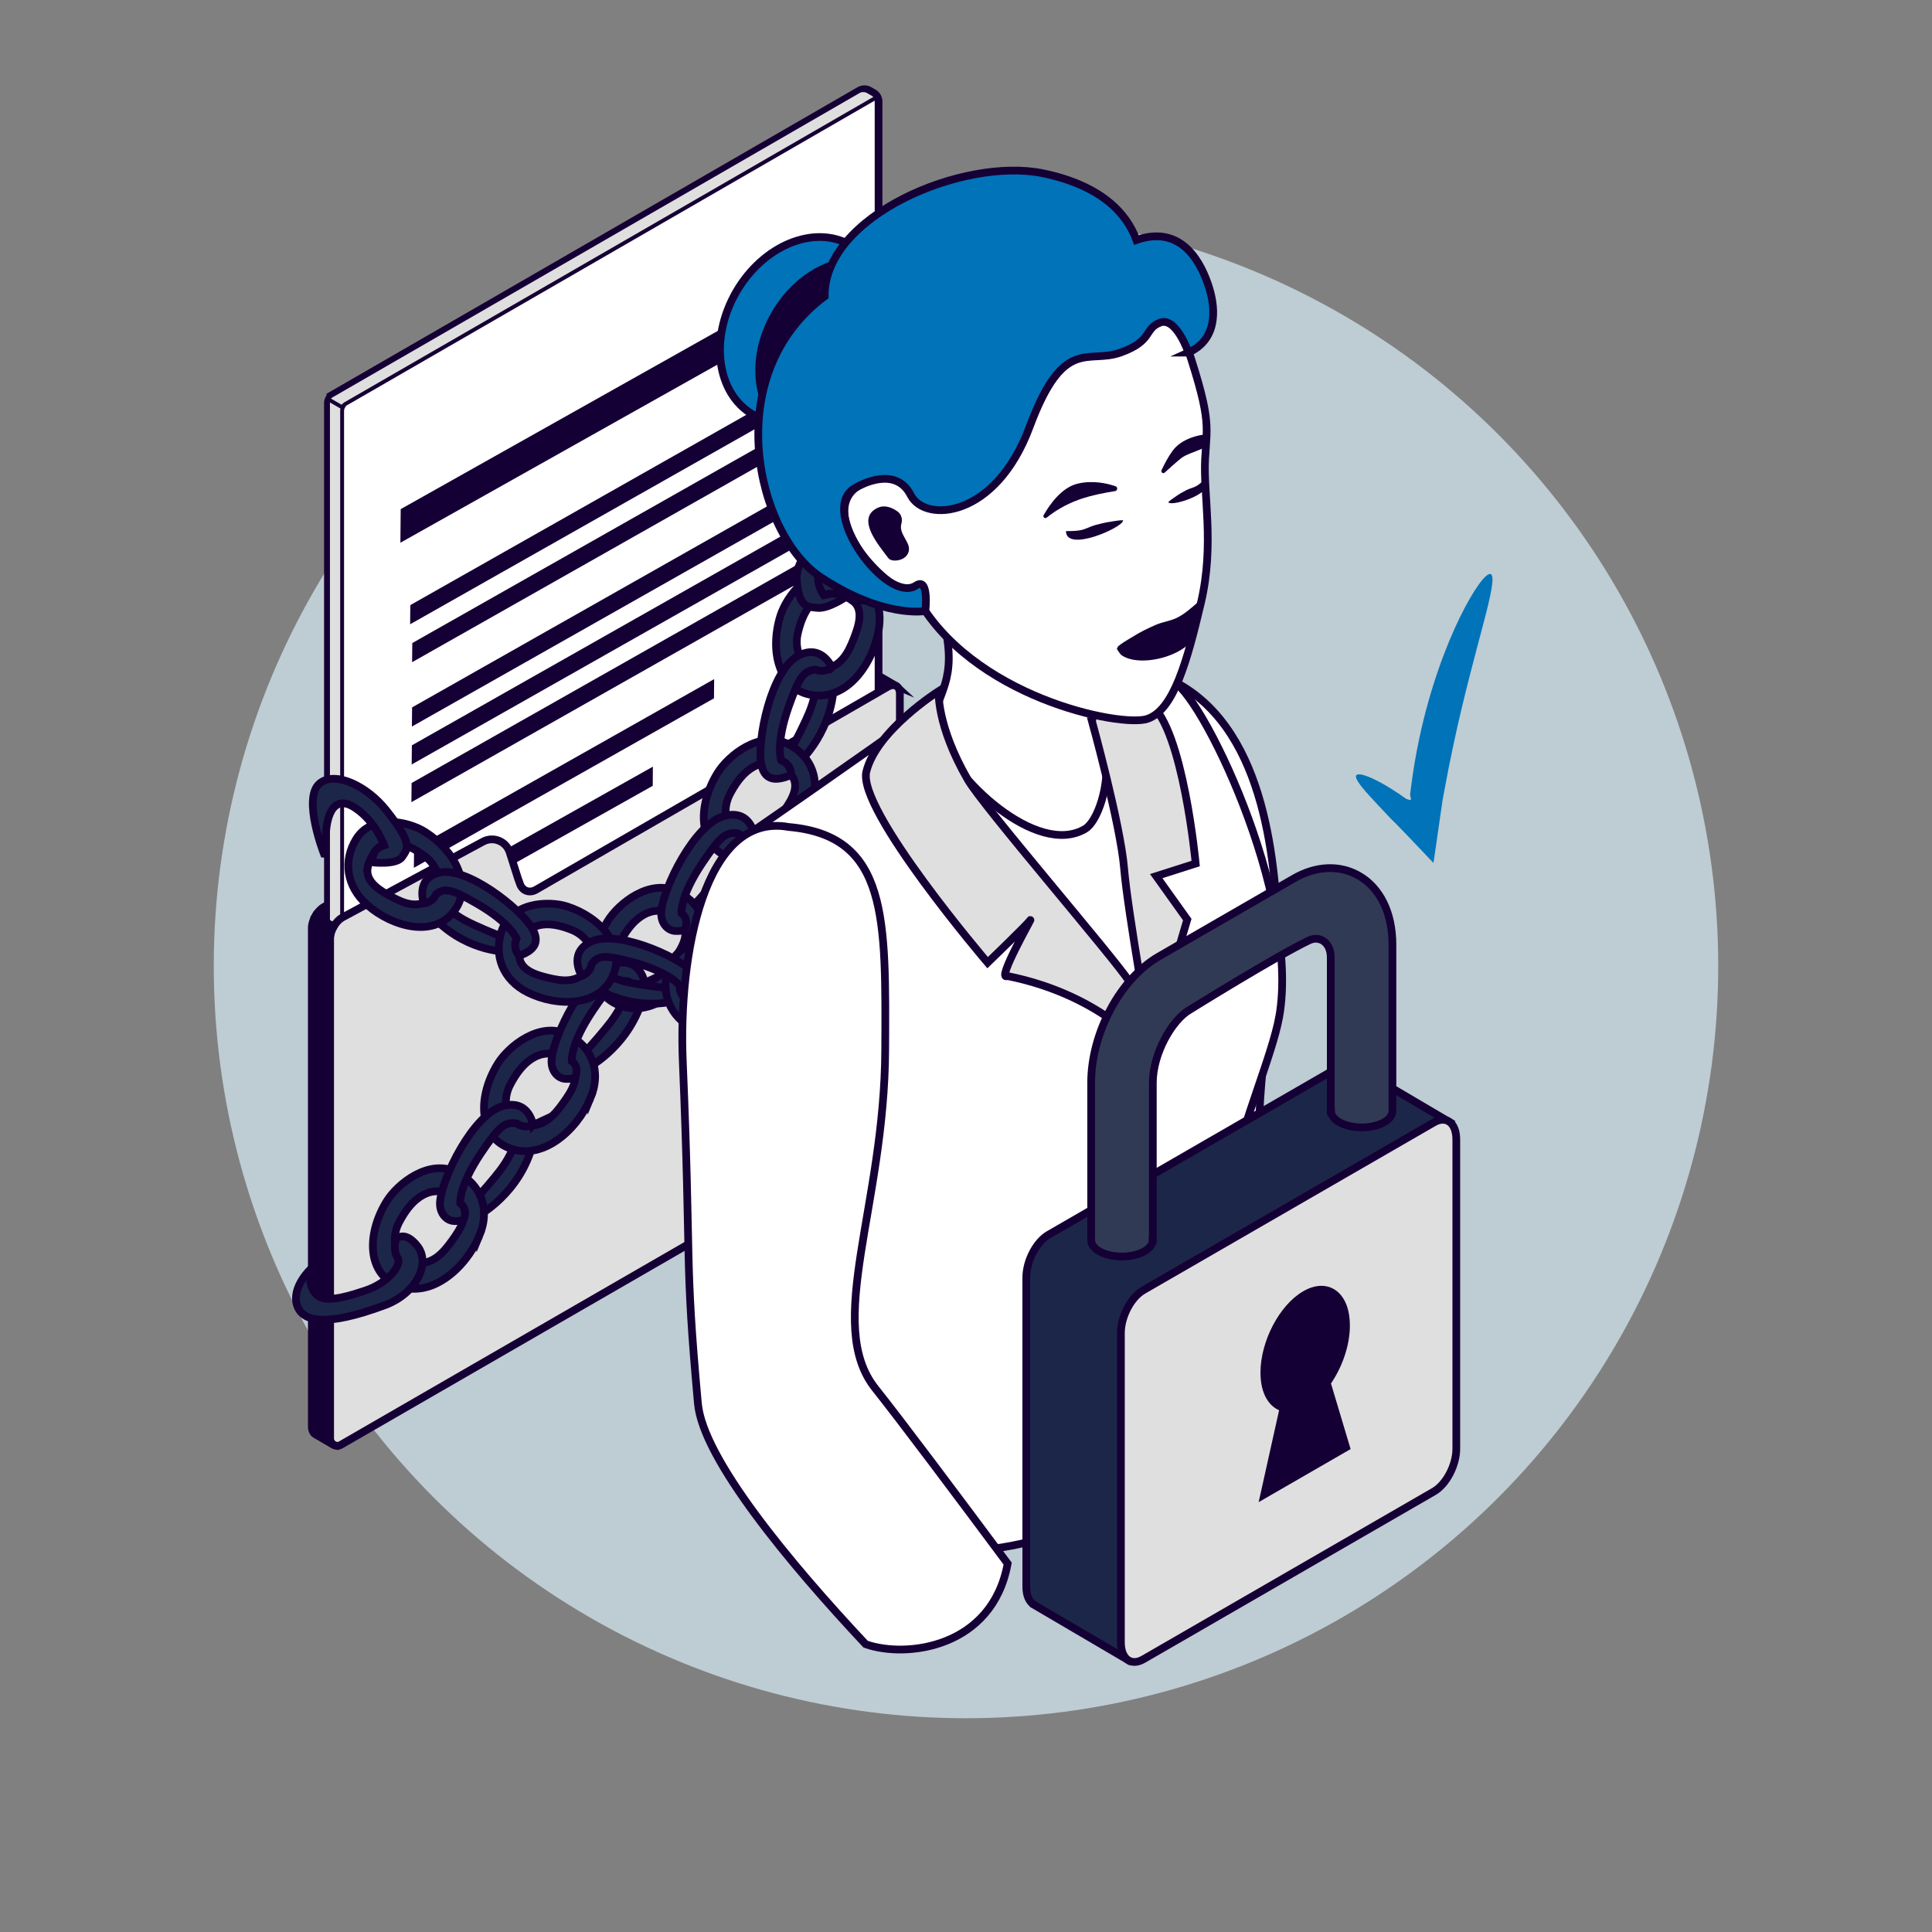<?xml version="1.0" encoding="UTF-8"?>
<svg xmlns="http://www.w3.org/2000/svg" viewBox="0 0 500 500">
  <rect x="0" y="0" width="500" height="500" fill="#808080" stroke="none"/>
  <defs>
    <style>
      .cls-1 {
        fill: #303a54;
      }

      .cls-1, .cls-2, .cls-3, .cls-4, .cls-5, .cls-6 {
        stroke-width: 2px;
      }

      .cls-1, .cls-2, .cls-3, .cls-4, .cls-5, .cls-6, .cls-7 {
        stroke: #150035;
        stroke-miterlimit: 10;
      }

      .cls-8, .cls-3 {
        fill: #0073b9;
      }

      .cls-2, .cls-9 {
        fill: #150035;
      }

      .cls-10 {
        isolation: isolate;
      }

      .cls-4, .cls-11 {
        fill: #fff;
      }

      .cls-12 {
        fill: #7c6574;
      }

      .cls-13 {
        fill: #fafcfc;
        mix-blend-mode: screen;
        opacity: .05;
      }

      .cls-14 {
        fill: #beccd3;
      }

      .cls-5, .cls-7 {
        fill: #dfdfdf;
      }

      .cls-6 {
        fill: #1c2649;
      }
    </style>
  </defs>
  <g class="cls-10">
    <g id="Capa_5" data-name="Capa 5">
      <g>
        <circle class="cls-14" cx="250" cy="250" r="194.68"/>
        <path class="cls-8" d="M385.79,148.57c1.16.52.03,5.59-2.07,13.5-2.08,7.92-5.04,18.73-7.6,30.82-.88,4.11-1.67,8.1-2.36,11.9-.09.47-.18.95-.26,1.41l-.13.7-.05.27-.05.35-.1.7c-.26,1.83-.52,3.63-.78,5.4-.52,3.47-.94,6.77-1.41,9.7-2.28-2.39-4.47-4.69-6.56-6.89-1.01-1.07-1.96-2.03-2.86-2.96-.45-.45-.89-.89-1.33-1.32l-.63-.63-.34-.37c-1.82-1.94-3.43-3.63-4.73-5.07-2.61-2.87-4-4.75-3.52-5.43.47-.66,2.76-.03,6.29,1.88,1.76.96,3.83,2.23,6.1,3.85l.43.31c.07.04.1.04.15.06l.26.1c.16.06.3.11.42.14.24.07.4.08.5.04-.03-.41-.1-.76-.14-.97-.02-.11-.05-.2-.08-.26v-.02s-.01-.01-.01-.01c-.01.08,0-.04,0-.09l.09-.73c.06-.49.12-.99.19-1.48.5-3.98,1.21-8.17,2.12-12.45,2.67-12.6,6.75-23.6,10.44-31.16,3.71-7.58,6.93-11.78,8.03-11.28Z"/>
        <g>
          <g>
            <path class="cls-2" d="M130.06,215c-.81-.45-1.83-.44-2.82.13l-38.68,22.33c-.86.51-1.64,1.37-2.22,2.35l-4.71-2.75c.57-.99,1.35-1.86,2.22-2.35l38.68-22.33c1.02-.58,2.06-.55,2.88-.07h0s4.65,2.69,4.65,2.69Z"/>
            <path class="cls-2" d="M231.8,177.46c-.55-.23-1.28-.15-2.06.3l-91.02,52.51c-1.74,1-3.62.26-4.2-1.67l-.42-1.15,90.93-52.44c.49-.29.97-.42,1.39-.42.31,0,.58.07.81.2h.01l4.55,2.66Z"/>
            <g>
              <path class="cls-4" d="M86.04,102.18L222.54,23.37c.65-.37,1.69-.37,2.34,0l1.32.76c.65.37,1.17,1.28,1.17,2.02v240.41c0,.75-.52,1.65-1.17,2.02l-136.5,78.81c-.65.37-1.69.37-2.34,0l-1.32-.76c-.65-.37-1.17-1.28-1.17-2.02V104.21c0-.75.52-1.65,1.17-2.03Z"/>
              <path class="cls-7" d="M89.42,347.52c-.13.05-.28.09-.43.12-.07,0-.15.02-.22.03-.23.02-.48,0-.71-.03-.15-.03-.3-.06-.43-.12-.09-.04-.18-.08-.26-.13l-1.31-.76c-.65-.38-1.17-1.28-1.17-2.03V104.21c0-.38.13-.79.34-1.15l3.65,2.11c-.21.37-.34.78-.34,1.15v240.4c0,.64.38.95.89.8Z"/>
              <path class="cls-7" d="M227.03,26.05c-.14-.48-.59-.63-1.12-.32L89.4,104.54c-.32.19-.62.5-.83.87l-3.65-2.1c.21-.37.5-.69.83-.87L222.25,23.62c.64-.38,1.69-.38,2.33,0l1.32.76c.55.32,1.01,1.02,1.12,1.67Z"/>
              <g>
                <path class="cls-11" d="M129.87,228.29l-2.58-.95-3.3-1.18-.04.02,3.68,3.4-1.77,1.02-7.77-2.5,1.64-.95,3.38,1.14c.59.21,1.37.53,2.33.95l.03-.02c-.26-.17-.63-.45-1.11-.86l-.37-.32-2.15-2.11,1.82-1.05,3.61,1.27c.09.04.23.09.42.16.19.07.38.15.58.23.2.08.4.17.59.25.19.08.34.15.44.21l.03-.02c-.23-.17-.53-.41-.9-.72s-.62-.52-.74-.63l-1.95-1.96,1.62-.93,4.31,4.5-1.8,1.04Z"/>
                <path class="cls-11" d="M138.22,223.47l-1.14-.29-.04.02c.07.36.03.67-.13.92-.16.25-.47.51-.95.78-.58.34-1.2.5-1.87.5-.67,0-1.3-.18-1.92-.53-.64-.37-.89-.77-.75-1.21.14-.44.65-.92,1.53-1.47l1.02-.62-.27-.15c-.61-.35-1.23-.35-1.86.01-.48.28-.91.69-1.27,1.24l-1.66-.33c.33-.61.92-1.16,1.77-1.65.81-.47,1.61-.73,2.4-.77.79-.05,1.54.14,2.26.56l4.03,2.33-1.15.67ZM134.93,222.13l-.62.38c-.47.29-.74.54-.81.77-.08.23.05.43.37.62.47.27.96.25,1.5-.06.38-.22.58-.46.59-.72,0-.26-.17-.49-.53-.7l-.5-.29Z"/>
                <path class="cls-11" d="M142.73,220.87l-1.65.95-8.42-4.86,1.65-.95,8.42,4.86Z"/>
                <path class="cls-11" d="M146.11,218.91l-1.65.95-8.42-4.86,1.65-.95,8.42,4.86Z"/>
                <path class="cls-11" d="M150.68,216.4c-.97.56-2,.85-3.09.85-1.09,0-2.12-.27-3.11-.84-1.01-.59-1.54-1.18-1.59-1.8-.05-.61.38-1.18,1.27-1.69.85-.49,1.76-.74,2.73-.73.96,0,1.87.26,2.73.75l.8.46-3.9,2.25c.49.26.99.39,1.51.39.52,0,1.02-.13,1.49-.4.36-.21.67-.43.92-.66s.47-.5.65-.8l1.28.74c-.14.25-.35.49-.6.72-.26.23-.62.48-1.1.75ZM145.35,213.59c-.35.2-.51.42-.49.67.02.24.22.49.6.74l2.32-1.34c-.41-.23-.84-.35-1.26-.36-.43,0-.82.09-1.17.29Z"/>
                <path class="cls-11" d="M155.73,211.97c.29-.17.57-.4.85-.71l1.23.71c-.23.34-.64.69-1.24,1.03-.66.38-1.31.56-1.94.54-.63-.02-1.29-.22-1.95-.61l-2.92-1.68-.79.46-.7-.4.36-.84-.8-1.01,1.06-.61,1.29.74,1.69-.98,1.24.72-1.69.98,2.92,1.68c.23.14.47.2.72.19.24-.01.47-.08.69-.2Z"/>
              </g>
              <polygon class="cls-9" points="106.19 156.6 106.14 161.56 209.71 102.93 209.74 97.96 106.19 156.6"/>
              <polygon class="cls-9" points="106.7 166.42 106.65 171.38 210.21 112.74 210.25 107.77 106.7 166.42"/>
              <polygon class="cls-9" points="106.65 183.07 106.6 188.03 210.17 129.4 210.2 124.43 106.65 183.07"/>
              <polygon class="cls-9" points="106.59 192.89 106.54 197.85 210.1 139.21 210.14 134.24 106.59 192.89"/>
              <polygon class="cls-9" points="106.52 202.64 106.47 207.6 210.04 148.97 210.07 144 106.52 202.64"/>
              <polygon class="cls-9" points="107.16 219.63 107.11 224.59 184.78 180.72 184.82 175.75 107.16 219.63"/>
              <polygon class="cls-9" points="108.56 232.35 108.51 237.31 168.93 203.37 168.96 198.41 108.56 232.35"/>
              <polygon class="cls-9" points="103.7 131.76 103.62 140.46 209.56 80.94 209.62 72.23 103.7 131.76"/>
            </g>
            <path class="cls-5" d="M232.88,179.59l.06,107.15c0,2.01-1.41,4.45-3.15,5.45l-141.59,81.74c-1.24.71-2.78-.18-2.78-1.61v-129.42c0-1,.35-2.11.92-3.09.58-.99,1.37-1.85,2.22-2.35l36.45-19.65c2.67-1.44,5.99-.1,6.9,2.79l2.18,6.85.42,1.15c.58,1.93,2.45,2.67,4.2,1.67l91.03-52.52c.78-.45,1.51-.53,2.06-.3l.13.07s.05.02.07.03l.03.02c.52.34.86,1.02.86,1.99Z"/>
            <path class="cls-2" d="M86.56,374.03s-.09-.02-.14-.05l-4.87-2.82c-.52-.35-.85-1.03-.85-2v-129.01c0-1.01.36-2.1.93-3.09l4.71,2.74h0c-.57.99-.92,2.1-.92,3.1v129.41c0,.8.49,1.44,1.14,1.71Z"/>
          </g>
          <g>
            <g>
              <path class="cls-6" d="M211.29,176.77c-.33,4.25-1.71,7.37-2.79,9.72-1.92,4.16-3.79,7.48-3.79,7.48l2.24,3.16s8.99-8.03,8.87-21.46c-1.48.27-3.15,1.51-4.53,1.1Z"/>
              <path class="cls-6" d="M190.32,219.09c-1.4,4.04-3.53,6.75-5.18,8.77-2.92,3.58-5.57,6.36-5.57,6.36l1.37,3.6s10.76-5.68,14.06-18.73c-1.51-.09-3.43.72-4.67,0Z"/>
              <path class="cls-6" d="M133.28,295.8c-1.4,4.04-3.53,6.75-5.18,8.77-2.92,3.58-5.57,6.36-5.57,6.36l1.37,3.6s10.76-5.68,14.06-18.73c-1.51-.09-3.43.72-4.67,0Z"/>
              <path class="cls-6" d="M161.92,257.36c-1.4,4.04-3.53,6.75-5.18,8.77-2.92,3.59-5.57,6.36-5.57,6.36l1.37,3.6s10.76-5.68,14.06-18.73c-1.51-.09-3.43.72-4.67,0Z"/>
              <path class="cls-6" d="M152.75,284.38c3.06-7.19.37-13.46-5.59-16.55-7.3-3.78-15.57,2.92-18.37,7.5-5.1,8.32-4.94,18.12,2.23,21.47,9.08,4.24,18.3-4.37,21.73-12.43ZM147.87,275.77c2.55,2.92-.15,6.93-2.11,9.65-2.35,3.27-5.02,6.32-9.67,5.85-5.61-.57-6.07-6.62-4.12-10.4,1.25-2.42,2.97-5.03,5.26-6.61,1.65-1.14,3.31-1.72,5.34-1.58.03,0,3.27.76,5.29,3.09Z"/>
              <path class="cls-6" d="M181.22,247.42c3.06-7.19.37-13.46-5.59-16.55-7.3-3.78-15.57,2.92-18.37,7.5-5.1,8.32-4.94,18.12,2.23,21.47,9.08,4.25,18.3-4.37,21.73-12.43ZM176.34,238.82c2.55,2.92-.15,6.93-2.11,9.65-2.35,3.27-5.02,6.32-9.67,5.85-5.61-.57-6.07-6.62-4.12-10.4,1.25-2.42,2.97-5.03,5.26-6.61,1.65-1.14,3.31-1.72,5.34-1.58.03,0,3.27.76,5.29,3.09Z"/>
              <path class="cls-6" d="M123.99,320c3.06-7.19.37-13.46-5.59-16.55-7.3-3.78-15.57,2.92-18.37,7.5-5.1,8.32-4.94,18.12,2.23,21.47,9.08,4.25,18.3-4.37,21.73-12.43ZM119.11,311.4c2.55,2.92-.15,6.93-2.11,9.65-2.35,3.27-5.02,6.32-9.67,5.85-5.61-.57-6.07-6.62-4.12-10.4,1.25-2.42,2.97-5.03,5.26-6.61,1.65-1.14,3.31-1.72,5.34-1.58.03,0,3.27.76,5.29,3.09Z"/>
              <path class="cls-6" d="M137.96,291.18s-.95-6.75-7.75-4.96c-7.81,2.06-15.87,18.75-16.33,24.79-.23,3.02,1.7,4.96,3.71,5s2.35-.31,2.56-.75c.76-2.8-1.04-3.86-1.04-3.86,0,0-.47-4.26,5.38-12.97,4.7-6.99,6.19-8.12,9.2-7.7,2.07,1.48,4.27.45,4.27.45Z"/>
              <path class="cls-6" d="M166.83,254.39s-.95-6.75-7.75-4.96c-7.81,2.06-15.87,18.75-16.33,24.79-.23,3.02,1.7,4.96,3.71,5s2.34-.31,2.56-.75c.76-2.8-1.04-3.86-1.04-3.86,0,0-.47-4.26,5.38-12.97,4.7-6.99,6.19-8.12,9.2-7.7,2.07,1.48,4.27.45,4.27.45Z"/>
              <path class="cls-6" d="M209.62,209.15c3.06-7.19.37-13.46-5.59-16.55-7.3-3.78-15.57,2.92-18.37,7.5-5.1,8.32-4.94,18.12,2.23,21.47,9.08,4.24,18.3-4.37,21.73-12.43ZM204.74,200.55c2.55,2.92-.15,6.93-2.11,9.65-2.35,3.27-5.02,6.32-9.67,5.85-5.61-.57-6.07-6.62-4.12-10.4,1.25-2.42,2.97-5.03,5.26-6.61,1.65-1.14,3.31-1.72,5.34-1.58.03,0,3.27.76,5.29,3.09Z"/>
              <path class="cls-12" d="M227.35,163.41c1.41-7.65-2.59-13.23-9.1-15.04-7.97-2.21-14.58,6.01-16.31,11.06-3.16,9.17-.85,18.72,6.9,20.54,9.8,2.31,16.93-7.98,18.51-16.55ZM220.69,155.99c3.13,2.34,1.37,6.8.06,9.86-1.58,3.67-3.52,7.2-8.17,7.68-5.61.58-7.39-5.24-6.31-9.33.69-2.62,1.8-5.52,3.69-7.52,1.36-1.45,2.86-2.35,4.87-2.63.03,0,3.36.08,5.85,1.94Z"/>
              <path class="cls-6" d="M195.22,216.12s-.95-6.75-7.75-4.96c-7.81,2.06-15.87,18.75-16.33,24.78-.23,3.02,1.7,4.96,3.71,5,2.01.05,2.35-.31,2.56-.75.76-2.8-1.04-3.86-1.04-3.86,0,0-.47-4.26,5.38-12.97,4.7-6.99,6.19-8.12,9.2-7.7,2.07,1.48,4.27.45,4.27.45Z"/>
              <path class="cls-6" d="M227.47,162.6c1.14-7.69-3.06-13.14-9.63-14.73-8.04-1.95-14.35,6.49-15.91,11.59-2.83,9.27-.18,18.73,7.63,20.3,9.88,1.98,16.63-8.54,17.91-17.16ZM220.55,155.4c3.21,2.23,1.61,6.75.41,9.85-1.45,3.72-3.26,7.31-7.89,7.95-5.59.77-7.57-4.99-6.64-9.12.6-2.64,1.6-5.58,3.42-7.64,1.31-1.49,2.77-2.44,4.78-2.79.03,0,3.36-.03,5.92,1.75Z"/>
              <path class="cls-6" d="M215.29,172.74s-2.64-6.32-8.77-2.99c-7.05,3.83-10.62,21.91-9.53,27.87.54,2.98,2.22,5.39,7.76,2.93.02-2.89-2.58-3.78-2.58-3.78,0,0-1.54-4.02,1.92-13.84,2.78-7.89,3.94-9.32,6.96-9.63,2.38.95,4.25-.57,4.25-.57Z"/>
              <path class="cls-6" d="M228.76,145.64s-7.17-5.77-13.47-5.51c-5.65.23-9.55,5.51-9.07,10.32.68,6.83,2.69,6.59,5.39,6.87,2.7.28,7.28-2.8,7.28-2.8,0,0-1.88-.87-3.06-.87-1.19,0-2.64.39-2.64.39,0,0-2.62-3.44-.93-7.21,2.39-5.35,12.27,1.16,12.27,1.16l4.24-2.35Z"/>
              <path class="cls-6" d="M80.32,328.52s-.87,5.12,2.26,7.04c2.63,1.61,8.95-.58,11.81-1.51,6.26-2.03,9.74-6.83,8.49-8.61-1.25-1.78-.44-4.71-.44-4.71,0,0,2.23-2.58,5.64,1.82,3.42,4.4-.35,12.22-8.44,15.22-15.54,5.77-21.58,4.32-22.84-.21-1.26-4.52,3.52-9.05,3.52-9.05Z"/>
            </g>
            <g>
              <path class="cls-6" d="M114.9,234.14c2.92,2.91,5.82,4.31,8.04,5.33,3.92,1.81,7.27,3.02,7.27,3.02l.53,3.79s-11.07-.04-19.54-9.99c1.16-.77,3.04-.94,3.7-2.15Z"/>
              <path class="cls-6" d="M155.72,251.56c3.5,2.06,6.63,2.66,9.01,3.07,4.22.73,7.74,1.04,7.74,1.04l1.38,3.54s-10.74,2.85-21.23-4.59c.94-1.05,2.73-1.71,3.1-3.05Z"/>
              <path class="cls-6" d="M198.89,261.16c3.5,2.06,6.63,2.66,9.01,3.07,4.22.73,7.74,1.04,7.74,1.04l1.38,3.54s-10.74,2.85-21.23-4.59c.94-1.05,2.73-1.71,3.1-3.05Z"/>
              <path class="cls-6" d="M179.78,266.45c-6.6-3.29-8.82-9.65-6.83-15.81,2.43-7.55,12.17-8.01,16.94-6.48,8.67,2.79,14.8,10.1,12.19,17.24-3.31,9.05-14.9,8.74-22.3,5.05ZM177.54,256.94c.17,3.81,4.51,4.99,7.54,5.72,3.64.87,7.35,1.37,10.13-2.01,3.36-4.08-.19-8.83-3.89-10.33-2.37-.96-5.17-1.76-7.69-1.43-1.82.24-3.28.9-4.54,2.33-.02.02-1.68,2.69-1.54,5.72Z"/>
              <path class="cls-6" d="M193.76,262.17s-3.66-5.58,1.98-8.7c6.49-3.59,22.45,3.42,26.6,7.56,2.07,2.07,2.03,4.75.73,6.1-1.3,1.35-1.75,1.3-2.17,1.12-2.28-1.57-1.77-3.52-1.77-3.52,0,0-2.4-3.44-11.82-6.02-7.56-2.08-9.27-1.93-11,.34-.43,2.44-2.54,3.12-2.54,3.12Z"/>
              <path class="cls-6" d="M136.61,256.86c-6.6-3.29-8.82-9.65-6.83-15.81,2.43-7.55,12.17-8.01,16.94-6.48,8.67,2.79,14.8,10.1,12.19,17.24-3.31,9.05-14.9,8.74-22.3,5.05ZM134.37,247.35c.17,3.81,4.51,4.99,7.54,5.72,3.64.87,7.35,1.37,10.13-2.01,3.36-4.08-.19-8.83-3.89-10.33-2.37-.96-5.17-1.76-7.69-1.43-1.82.24-3.28.9-4.54,2.33-.02.02-1.68,2.69-1.54,5.72Z"/>
              <path class="cls-12" d="M95.75,234.8c-5.8-4.7-6.71-11.42-3.55-16.99,3.87-6.83,13.48-5.09,17.84-2.52,7.93,4.68,12.47,13.21,8.5,19.6-5.03,8.1-16.3,5.18-22.8-.09ZM95.44,225c-.59,3.76,3.42,5.89,6.24,7.28,3.38,1.67,6.91,3,10.3.32,4.09-3.23,1.56-8.67-1.76-10.98-2.12-1.47-4.71-2.88-7.23-3.12-1.82-.17-3.39.14-4.9,1.25-.02.01-2.17,2.25-2.64,5.25Z"/>
              <path class="cls-6" d="M150.59,252.58s-3.66-5.58,1.98-8.7c6.49-3.59,22.45,3.42,26.6,7.56,2.07,2.07,2.03,4.75.73,6.1-1.3,1.35-1.75,1.3-2.17,1.12-2.28-1.57-1.77-3.52-1.77-3.52,0,0-2.4-3.44-11.82-6.02-7.56-2.08-9.27-1.93-11,.34-.43,2.44-2.54,3.12-2.54,3.12Z"/>
              <path class="cls-6" d="M95.15,234.29c-5.65-4.91-6.34-11.66-3-17.11,4.09-6.68,13.64-4.6,17.91-1.86,7.77,4.97,12.04,13.66,7.87,19.9-5.28,7.91-16.45,4.58-22.78-.92ZM95.16,224.48c-.71,3.74,3.23,6.02,6,7.51,3.33,1.79,6.81,3.25,10.28.7,4.19-3.08,1.84-8.61-1.41-11.04-2.07-1.55-4.61-3.06-7.13-3.39-1.82-.24-3.39.01-4.94,1.07-.02.01-2.25,2.17-2.81,5.15Z"/>
              <path class="cls-6" d="M109.68,233.78s-2.27-6.37,3.91-7.92c7.11-1.79,20.98,9.17,24.06,14.27,1.54,2.55,1.96,5.41-3.28,7.22-1.86-2.12-.69-4.46-.69-4.46,0,0-1.54-3.96-10.08-8.92-6.86-3.99-8.54-4.28-10.74-2.53-.97,2.25-3.18,2.36-3.18,2.36Z"/>
              <path class="cls-6" d="M83.83,220.95s-5.57-14.21-1.21-18.1c3.91-3.49,12.29.48,17.31,6.79,7.12,8.95,5.56,10,4.12,12.16-1.44,2.15-7.82,1.37-7.82,1.37,0,0,.26-2.34,1.03-3.13.77-.79,2.15-1.28,2.15-1.28,0,0-2.11-6.03-7.38-9.6-7.48-5.07-7.69,6.76-7.69,6.76l-.5,5.03Z"/>
              <path class="cls-6" d="M212.33,260.41c-.47,1.49-2.03,5.28,2.67,8.92,5.84,4.52,16.23-2.16,18.61-8.92,2.52-7.15.91-8.44.91-8.44l-5.04,3.1s.14,4.66-3.31,8.63c-2.54,2.92-7.93,4.64-8.59-.41-1.56-1.25-5.25-2.89-5.25-2.89Z"/>
            </g>
          </g>
        </g>
        <g>
          <g>
            <path class="cls-4" d="M290.48,183.51c2.37-3.48,5.74-8.1,12.26-7.69,24.42,11.48,27.05,46.03,28.07,64.89.41,7.47-6.82,44.64-4.34,55.93,1.53,6.94,10.18,33.46,16.62,52.85-.11,12.25-11.35,21-27.62,16.84-8.23-20.45-21.39-53.72-28.86-75.67-11.44-33.6-11.22-85,3.86-107.16Z"/>
            <path class="cls-4" d="M331.04,263.21c-1.71,9.65-9.84,28.38-11.27,38.24-5.48,37.65-2.26,64.25-2.26,67.3,0,2.27-52.27,55.6-115.14,21.46,0,0,9.88-60.23,9.36-75.03-.42-14.69-21.42-66.41-23.61-72.04-2.19-5.73,3.65-25.94,5.17-26.98,23.15-15.94,46.99-32.9,46.99-32.9,42.72-40.53,45.68-11.56,62.87-7.08,7.09,1.77,33.52,55.66,27.9,87.02Z"/>
            <path class="cls-4" d="M176.7,274.51c-1.14-27.26,5.52-64.44,27.39-60.49,25.81,2.26,25.14,23.81,25,57.68-.16,40.34-15.8,70.99-2.56,87.63,6.56,8.24,21.17,27.74,34.25,45.33-3.97,21.81-26.22,24.58-36.76,20.85-19.65-20.96-42.09-47.93-43.4-62.29-3.53-38.81-1.66-34.61-3.92-88.72Z"/>
            <path class="cls-9" d="M296.03,273.12c-1.62,14.37-1.85,28.88-1.87,43.33-.01,15.19.32,30.38.17,45.57-.08,7.82-.28,15.65-.83,23.45-.1,1.44,2.15,1.44,2.25,0,1.01-14.29.92-28.64.82-42.96-.11-15.22-.36-30.45.12-45.67.25-7.92.7-15.84,1.59-23.72.16-1.44-2.09-1.43-2.25,0h0Z"/>
            <path class="cls-4" d="M294.96,177.23s-9.9,10.82-8.81,18.37c1.08,7.54-2.05,16.95-5.29,18.9-12.49,7.49-34.35-13.12-38.1-24.98-2.67-8.44,4.4-10.22,2.44-23.83-1.96-13.62-1.38-26.6-1.38-26.6l51.14,38.16Z"/>
            <path class="cls-5" d="M282.61,186.68s7.35,26.65,8.3,38c.95,11.34,6.99,45.04,6.99,45.04l9.36-31.74-8.03-11.24,10.21-3.26s-3.25-34.78-11.72-41.29c-8.47-6.51-13.14-6.51-13.14-6.51l-1.96,11Z"/>
            <path class="cls-5" d="M260.69,252.59c-3.03,1.48,6.73-15.6,5.96-14.48s-11.05,11.03-11.05,11.03c0,0-33.83-39.59-31.39-49.46,2.64-10.66,18.73-20.83,18.73-20.83,0,0-.69,8.7,7.53,22.94,3.98,6.9,37.58,45.75,41.84,52.27,4.27,6.52,4.85,18.64,4.85,18.64,0,0-10.96-14.98-36.46-20.11Z"/>
            <path class="cls-4" d="M222.77,125.44c-6.64-16.06-9.51-31.59-2.63-47.28,7.6-17.31,32.44-25.93,47.65-22.13,0,0,30.16,6.34,38.01,29.4,7.86,23.06,6.59,24.08,6.08,33.33-.51,9.25,2.47,22.19-1.08,37.23-3.55,15.03-7.03,27.78-13.87,30.06-6.84,2.28-45.87-5.58-60.06-32.19-.23-.43-.46-.87-.69-1.3-1.67.59-4.39-.17-8.78-4.34-9.56-9.1-11.87-19.17-4.63-22.78Z"/>
            <path class="cls-3" d="M194.86,107.29c9.38,5.41,22.64-.02,29.63-12.13,6.98-12.11,5.04-26.31-4.34-31.72-9.38-5.41-22.64.02-29.63,12.13-6.98,12.11-5.04,26.31,4.34,31.72Z"/>
            <path class="cls-9" d="M204,112.56c9.38,5.41,22.64-.02,29.63-12.13,6.98-12.11,5.04-26.31-4.34-31.72-9.38-5.41-22.64.02-29.63,12.13-6.98,12.11-5.04,26.31,4.34,31.72Z"/>
            <path class="cls-3" d="M307.57,91.25s-3.19-9.37-7.37-7.75c-4.18,1.62-1.77,4.73-10.22,7.75-8.45,3.02-14.74-4.37-23.54,19.28-8.8,23.66-27.07,24.82-30.74,17.63-3.8-7.46-12.43-3.06-14.5-1.83-9.64,5.75,8.42,30.22,15.9,25.19,3.41-2.29,2.39,6.61,2.39,6.61,0,0-10.73,2.05-27.13-8.79-16.4-10.84-26.5-52.11,1.07-72.66-.24-20.91,36.02-36.05,56.44-31.84,14.97,3.09,21.68,10.23,24.24,17.27,12.06-4.2,17.01,6.5,18.84,12.44,1.83,5.94,1.88,13.44-5.39,16.7Z"/>
            <path class="cls-9" d="M233.28,135.54c.34-1.18,0-2.45-1-3.17-1.37-.99-3.34-1.86-5.3-.87-5.5,2.78.43,9.61,2.96,12.99.82,1.09,4.77.77,5.27-1.96.43-2.31-2.7-4.35-1.93-6.99Z"/>
            <path class="cls-9" d="M304.14,128.59c.98-.72,1.96-1.26,2.91-1.75.81-.42,1.74-.6,2.5-1.01.96-.52,1.72-1.3,2.52-2.08,3.02,3.7-8.4,7.31-9.6,6.33-.66.03,1.66-1.48,1.66-1.48Z"/>
            <path class="cls-9" d="M287.73,134.97c-1.56.21-2.98.56-4.33.93-1.15.32-2.22.93-3.31,1.21-1.38.35-2.78.33-4.22.34.05,5.55,14.35-.81,14.74-2.61.68-.51-2.87.13-2.87.13Z"/>
            <path class="cls-9" d="M270.1,133.3c-.29.5.33,1.03.79.66,1.75-1.41,4.56-3.31,8.38-4.67,3.15-1.12,6.91-1.82,9.3-2.19.68-.1.76-1.05.11-1.27-2.25-.76-5.89-1.58-9.75-.67-4.12.97-7.19,5.27-8.82,8.13Z"/>
            <path class="cls-9" d="M312.63,112.35s-6.16.26-9.14,4.28c-1.16,1.57-2.18,3.54-2.89,5.06-.25.53.41,1.01.84.61,1.15-1.06,2.69-2.45,4.22-3.7,1.34-1.09,3.75-1.62,6.12-2.82.37-1.31.84-3.43.84-3.43Z"/>
            <path class="cls-9" d="M289.38,167.74s0,0,0,0c-1.35-.04,3.59-2.84,3.59-2.84,2.09-1.34,4.16-2.32,6.18-3.2,1.71-.74,3.64-.98,5.24-1.72,2.02-.94,3.68-2.44,5.42-3.94,1.3,1.87,1.07,3.6-.08,5.15,1.6,7.42-13.85,12.24-19.44,8.4-.45-.31-1.31-1.74-1.31-1.74.13-.03.27-.07.4-.11Z"/>
          </g>
          <path class="cls-13" d="M234.25,313.13c1.33-.64,3.98-1.46,5.44-2.17,5.61-2.81,12.28-8.2,10.31-10.64-2.82-3.5-4.2-5.57-4.22-8.17-.09.64-.18,1.26-.28,1.9-1.72-.32-8.11,3.56-16.2,8.19.03.03,6.24,7.19,4.96,10.9Z"/>
        </g>
        <g>
          <path class="cls-6" d="M350.19,275.71l-.02.03c-.99-.47-2.22-.41-3.58.38l-4.33,2.5-68.06,39.29h0l-2.79,1.61c-3.21,1.85-5.81,6.82-5.81,11.09v4.03h0v76.01c0,2.25.73,3.83,1.88,4.58v.02s24.48,14.37,24.48,14.37l4.5-7.29,10.11-16.37-12.74-3.87,52.77-30.47c3.21-1.85,5.81-6.82,5.81-11.09v-55.43l13.37,7.07,7.04-15.93,2.53-5.72-25.14-14.82ZM324.09,368.41l4.7-8.14-4.7,8.14h0Z"/>
          <path class="cls-5" d="M371.08,386.01l-75.18,43.41c-3.21,1.85-5.81-.11-5.81-4.39v-80.04c0-4.28,2.6-9.24,5.81-11.09l75.18-43.41c3.21-1.85,5.81.11,5.81,4.39v80.04c0,4.28-2.6,9.24-5.81,11.09Z"/>
          <path class="cls-2" d="M348.35,343.03c0-7.78-4.73-11.36-10.57-7.99-5.84,3.37-10.57,12.41-10.57,20.2,0,5.05,2,8.31,4.99,9.07l-4.99,22.44,10.57-6.1,10.57-6.1-4.99-16.68c2.99-4.22,4.99-9.78,4.99-14.83Z"/>
          <path class="cls-1" d="M351.68,226.64c-4.95-2.86-11.07-2.61-16.79.69l-35.02,20.22c-9.96,5.75-17.48,19.8-17.48,32.68v40.73c0,2.33,3.56,4.23,7.95,4.23s7.95-1.89,7.95-4.23h.06v-40.73c0-7.66,5.02-16.28,9.5-18.87,0,0,22.38-13.91,30.92-17.99,2.68-1.29,5.63.44,5.63,4.44v39.73h.06c0,2.33,3.56,4.23,7.95,4.23s7.95-1.89,7.95-4.23v-43.1c0-8.13-3.16-14.62-8.67-17.8Z"/>
        </g>
      </g>
    </g>
  </g>
</svg>